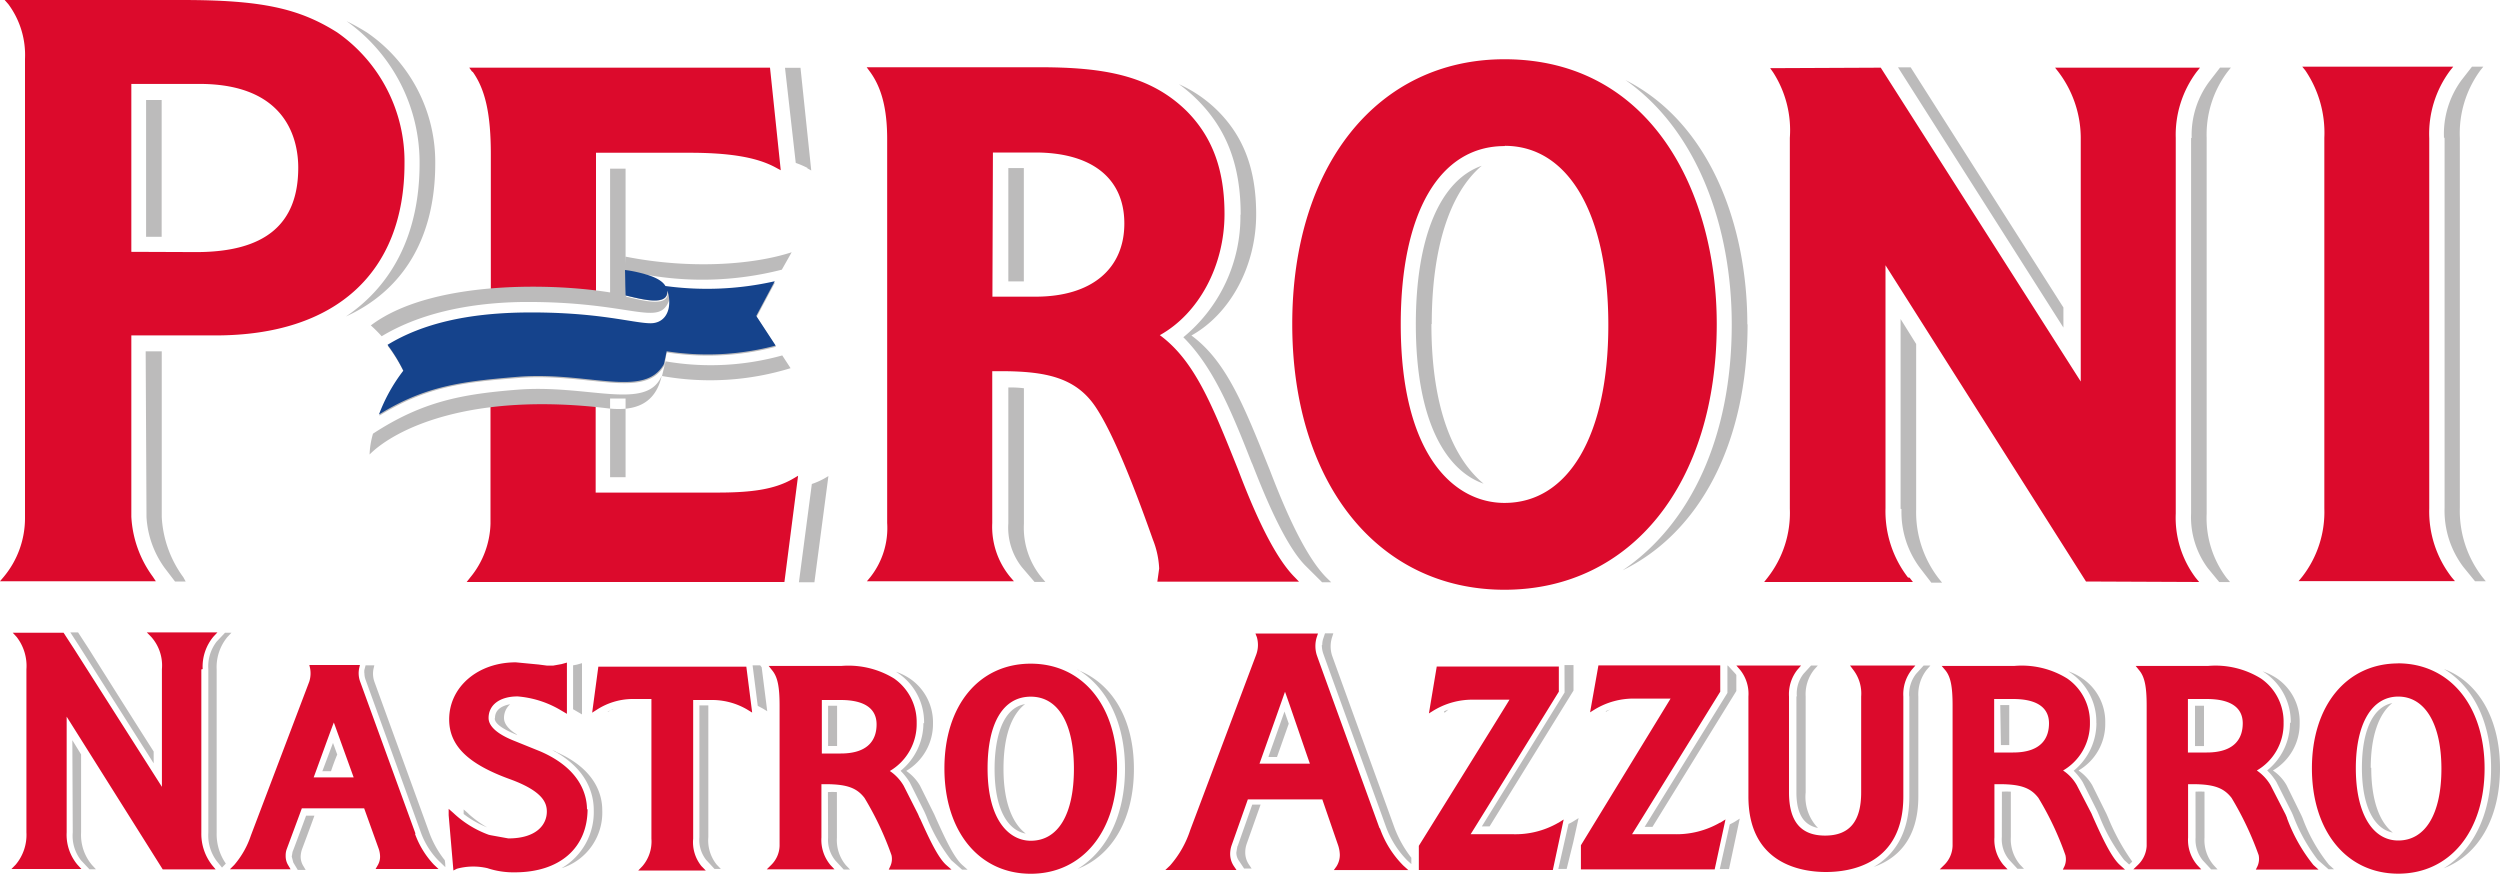 <svg xmlns="http://www.w3.org/2000/svg" data-name="Laag 1" viewBox="0 0 300 104.85"><path d="M24.16 80.33v19.61a6.1 6.1 0 0 0 1.3 3.89l.42.5h-6.35L8 86v13.88a5.58 5.58 0 0 0 1.29 3.88l.48.52h-8.4l.51-.52a5.54 5.54 0 0 0 1.29-3.88V80.33A5.67 5.67 0 0 0 2 76.44l-.47-.51h6.1l1.3 2 10.5 16.49V80.3a5.15 5.15 0 0 0-1.29-3.88l-.52-.53h8.47l-.48.51a5.62 5.62 0 0 0-1.29 3.89m18.12 13h-4.8c.25-.65 2-5.53 2.42-6.59zm7.42 6.75L43.22 81.8a2.94 2.94 0 0 1-.12-1.61l.09-.39h-6.07l.09.39a3.25 3.25 0 0 1-.1 1.61l-7 18.45a10.5 10.5 0 0 1-2 3.54l-.52.52h7.28l-.28-.47a2.1 2.1 0 0 1-.31-1.14 2.2 2.2 0 0 1 .14-.84s1.67-4.49 1.8-4.86h7.48l1.75 4.87a3 3 0 0 1 .16.94 2 2 0 0 1-.27 1l-.27.47h7.55l-.56-.53a10.6 10.6 0 0 1-2.26-3.69m20.71-3c0 4.7-3.34 7.62-8.74 7.62a9.9 9.9 0 0 1-3.28-.5 7.5 7.5 0 0 0-3.67.07l-.41.21-.57-6.63v-.77l.59.52a12.3 12.3 0 0 0 4.21 2.59l.26.06 2.1.38c3.4 0 4.62-1.67 4.62-3.22 0-1.07-.51-2.46-4.43-3.89-5-1.81-7.29-4-7.29-7.17 0-3.89 3.43-6.85 8-6.85l2.72.26 1 .13h.77l1-.18.64-.18v6.15l-.85-.5a12 12 0 0 0-5.07-1.59c-2.11 0-3.48 1-3.48 2.59 0 1 1.06 1.93 3 2.71l3.19 1.29c4.89 2.11 5.62 5.3 5.62 7M89.56 80l.7 5.51-.54-.33A8.3 8.3 0 0 0 85.58 84h-2.4v16.64a4.55 4.55 0 0 0 1 3.3l.51.52h-8.1l.5-.52a4.55 4.55 0 0 0 1.08-3.3V83.88H75.8a8 8 0 0 0-4.19 1.29l-.55.35.74-5.52zm9.06 4h2.27c2.81 0 4.3 1 4.3 2.93 0 1.59-.75 3.49-4.3 3.49h-2.27zm11.75 14.18l-.22-.51-1.71-3.38a5.4 5.4 0 0 0-1.66-1.77 6.53 6.53 0 0 0 3.22-5.77 6.36 6.36 0 0 0-2.71-5.33 10.47 10.47 0 0 0-6.29-1.51h-8.76l.41.52c.65.78.9 1.92.9 4.25v16.83a3.35 3.35 0 0 1-1 2.28l-.54.53h8.13l-.49-.52a4.7 4.7 0 0 1-1.08-3.3v-6.4H99c2.59 0 3.8.42 4.74 1.65a37 37 0 0 1 3.24 6.87 2.07 2.07 0 0 1-.13 1.3l-.2.43h7.53l-.63-.55c-1.06-.94-2.21-3.52-3.15-5.59m13.29 2.68c-2.47 0-5.18-2.28-5.18-8.68 0-5.46 1.87-8.61 5.18-8.61s5.18 3.24 5.18 8.67-1.88 8.62-5.18 8.62m0-21.25c-6.2 0-10.36 5-10.36 12.57s4.17 12.64 10.36 12.64 10.36-5.07 10.36-12.64-4.18-12.57-10.36-12.57m33.51 12h-6.06l2-5.63 1.06-3c.48 1.3 2.75 8 3 8.66m8.33 7.68c-.07-.21-7.27-20-7.51-20.72a3.6 3.6 0 0 1 0-2.2l.14-.41h-7.51l.17.43a3.37 3.37 0 0 1-.09 2.15c-.12.31-7.05 18.76-7.9 21a12.1 12.1 0 0 1-2.43 4.27l-.56.53h8.54l-.32-.47a2.6 2.6 0 0 1-.44-1.48 3.2 3.2 0 0 1 .17-1l1.95-5.52h8.94c.13.39 1.9 5.52 1.9 5.52a4 4 0 0 1 .2 1.14 2.6 2.6 0 0 1-.39 1.36l-.33.46H169l-.6-.54a12 12 0 0 1-2.8-4.44m21.4-.69l.64-.4-1.3 6.06h-16.08v-2.9s10.36-16.65 10.88-17.54h-4.35a9 9 0 0 0-4.74 1.29l-.58.36.94-5.63h14.65V83s-10 16.2-10.58 17.1h4.91a10.3 10.3 0 0 0 5.61-1.37m19.42 0l.64-.4-1.3 6h-16.05v-2.9l10.76-17.6h-4.34a9 9 0 0 0-4.74 1.29l-.58.36 1-5.63h14.62V83s-10 16.19-10.58 17.1h4.91a10.45 10.45 0 0 0 5.65-1.39m32.89-14.83h2.27c2.82 0 4.31 1 4.31 2.92 0 1.59-.75 3.5-4.31 3.5h-2.27zm11.89 14.24l-.22-.51-1.75-3.38a5.2 5.2 0 0 0-1.65-1.77 6.48 6.48 0 0 0 3.22-5.71 6.33 6.33 0 0 0-2.71-5.32 10.33 10.33 0 0 0-6.34-1.52H233l.44.52c.63.77.87 1.92.87 4.25v16.83a3.35 3.35 0 0 1-1 2.28l-.54.53h8.14l-.49-.52a4.67 4.67 0 0 1-1.09-3.3v-6.4h.54c2.59 0 3.8.42 4.74 1.65a36.5 36.5 0 0 1 3.24 6.87 2.14 2.14 0 0 1-.1 1.3l-.21.43H255l-.61-.55c-1.06-.94-2.23-3.52-3.16-5.59m11.32-14.33h2.26c2.83 0 4.32 1 4.32 2.92 0 1.59-.76 3.5-4.32 3.5h-2.26zm11.88 14.24l-.16-.38-1.8-3.51a5.5 5.5 0 0 0-1.65-1.77 6.45 6.45 0 0 0 3.21-5.71 6.28 6.28 0 0 0-2.72-5.33 10.35 10.35 0 0 0-6.31-1.51h-8.72l.42.52c.65.78.9 1.92.9 4.25v16.83a3.4 3.4 0 0 1-1.05 2.28l-.55.53h8.15l-.49-.52a4.62 4.62 0 0 1-1.09-3.3v-6.4h.48c2.59 0 3.79.42 4.74 1.65a38 38 0 0 1 3.25 6.87 2.2 2.2 0 0 1-.13 1.3l-.21.43h7.52l-.61-.55a19.8 19.8 0 0 1-3.16-5.59M222 79.86h7.85l-.45.52a4.74 4.74 0 0 0-1 3.2v12c0 8.21-6.47 9.06-9.29 9.06s-9.3-.88-9.3-9.06v-12a4.6 4.6 0 0 0-1-3.2l-.45-.52h7.77l-.45.52a4.74 4.74 0 0 0-1 3.2v11.51c0 3.48 1.41 5.18 4.33 5.18s4.33-1.69 4.33-5.18V83.58a4.65 4.65 0 0 0-.95-3.2zm65.79 21c-3.13 0-5.09-3.31-5.09-8.66s1.91-8.61 5.09-8.61 5.18 3.23 5.18 8.66-1.93 8.61-5.18 8.61m0-21.25c-6.19 0-10.36 5.05-10.36 12.59s4.16 12.64 10.36 12.64 10.36-5.08 10.36-12.64-4.22-12.6-10.4-12.6M94.13 69.84H56l.41-.52a10.58 10.58 0 0 0 2.45-6.47V48.3l12.62-.3v11.11H86c3.88 0 6.87-.3 9.21-1.69l.56-.33zM56.66 8.61l-.35-.49H92.4l1.29 12.31-.52-.28c-2.33-1.3-5.67-1.82-10.5-1.82H71.52V36l-12.62-.16V18.52c0-4.8-.65-7.77-2.18-9.91m172.43 60.71l.4.52H211.7l.41-.52a12.62 12.62 0 0 0 2.67-8.3V16.55a12.85 12.85 0 0 0-2-7.86l-.36-.51 13.27-.06 24 37.66v-29A13.18 13.18 0 0 0 247 8.62l-.39-.5H264l-.4.5a12.62 12.62 0 0 0-2.51 7.94v45.06a12 12 0 0 0 2.38 7.7l.43.52-13.58-.06-24.06-37.95V61a13 13 0 0 0 2.7 8.3m-109.81-51h5.07c6.81 0 10.7 3.1 10.7 8.52s-3.89 8.78-10.65 8.78h-5.18zm36.25 51c-2.91-2.87-5.58-9.67-6.85-13l-.09-.22c-3-7.47-5.1-12.79-9.28-15.86 4.66-2.59 7.76-8.31 7.76-14.54 0-5.28-1.43-9.21-4.53-12.34C138 9 132.38 8.07 124.73 8.07H104l.37.5c1.42 1.92 2.09 4.49 2.09 8.11v46.08a9.5 9.5 0 0 1-2 6.47l-.43.52h17.64l-.45-.52a9.46 9.46 0 0 1-2.15-6.47V44.54h.93c5.56 0 9.25.75 11.65 4.57 1.76 2.75 3.95 7.86 6.7 15.65a10.6 10.6 0 0 1 .75 3.46l-.22 1.58h17zM15.76 30.22V10.07h8.17c10.71 0 11.86 7 11.86 10.05 0 6.81-4 10.13-12.25 10.13zm2.59 39A13.33 13.33 0 0 1 15.76 62V40.25h10.11c14.4 0 22.67-7.52 22.67-20.63a18.88 18.88 0 0 0-8.09-15.74C35.88 1 31.39 0 21.86 0H.56L1 .5a10.24 10.24 0 0 1 2 6.57v55a11 11 0 0 1-2.56 7.16l-.44.52h18.7zm276.25.52h-18.77l.41-.5a12.67 12.67 0 0 0 2.68-8.24V16.55a13.35 13.35 0 0 0-2.29-8.11l-.36-.44h18.12l-.4.5a12.72 12.72 0 0 0-2.48 8.1V61a12.88 12.88 0 0 0 2.72 8.31zm-114-52.24c7.66.02 12.4 8.24 12.4 21.5s-4.78 21.35-12.46 21.35c-6 0-12.45-5.64-12.45-21.44 0-13.39 4.66-21.38 12.45-21.38m0 53.24c15.24 0 25.47-12.81 25.47-31.88 0-15.82-7.87-31.78-25.47-31.78-15.24 0-25.47 12.77-25.47 31.78s10.23 31.88 25.47 31.88" fill="#dc0a2c"/><path d="M17.58 62.05a11.55 11.55 0 0 0 2.17 6.09L21 69.78h1.28l-.28-.51a13.4 13.4 0 0 1-2.59-7.22V42.16h-1.93zm79.26-41.88l.51.29-1.29-12.32H94.2l1.29 11.41a11 11 0 0 1 1.44.62m166-3.62v45.06a10.3 10.3 0 0 0 2 6.56l1.38 1.68h1.3l-.43-.51a11.94 11.94 0 0 1-2.38-7.71V16.55a12.52 12.52 0 0 1 2.51-7.94l.4-.5h-1.3l-1.29 1.67a10.75 10.75 0 0 0-2.12 6.77m30.35-.08v44.46a11.2 11.2 0 0 0 2.28 7.14l1.37 1.68h1.29l-.41-.51a13 13 0 0 1-2.7-8.31V16.55a12.78 12.78 0 0 1 2.46-8.1L298 8h-1.36l-1.3 1.67a10.94 10.94 0 0 0-2.06 6.93m-65.1 44.5a11.16 11.16 0 0 0 2.28 7.13l1.3 1.69h1.29l-.41-.51a13 13 0 0 1-2.7-8.31V41.28l-1.87-3v22.77M73.21 36.19v.26h1.86V20.24h-1.86zm-55.68-7.77h1.87V12h-1.87zM121 33.77h1.86v-13.6H121zm126.61 3.13L229.28 8.08h-1.52l19.85 31.23zm-98.76-11.12A18.75 18.75 0 0 1 142 40.47c3.54 3.53 5.69 8.64 8.18 15l.11.24c1.14 2.9 3.8 9.7 6.47 12.28l1.89 1.88h1.09l-.54-.53c-2.9-2.88-5.57-9.68-6.85-13l-.09-.22c-3-7.47-5.11-12.79-9.29-15.86 4.65-2.59 7.77-8.32 7.77-14.54 0-5.29-1.44-9.21-4.53-12.34a15.7 15.7 0 0 0-4.74-3.28 18 18 0 0 1 2.33 2c3.46 3.51 5.08 7.85 5.08 13.65m22.93 13.14c0-9.14 2.17-15.77 6-19-5 1.75-7.91 8.59-7.91 19 0 12.13 3.89 17.68 8.13 19.15-3.54-2.93-6.26-8.9-6.26-19.15M97.42 58.08l-1.55 11.79h1.86l1.68-12.74-.55.32a9 9 0 0 1-1.44.63m-22.35-.82v-9.44h-1.86v9.44zM52.23 19.63a18.85 18.85 0 0 0-8.18-15.72 26 26 0 0 0-2.46-1.37 20.81 20.81 0 0 1 8.76 17.09c0 8.25-3.16 14.53-8.84 18.35 6.91-3.15 10.72-9.47 10.72-18.35m157.45 19.29c0-12.09-4.6-24.24-14.62-29.31 8.71 6.1 12.75 17.74 12.75 29.31 0 13.52-4.94 24-13.1 29.52 9.26-4.52 15-15.26 15-29.52M121 46.5a12.4 12.4 0 0 1 1.87.09v16.25a9.4 9.4 0 0 0 2.13 6.47l.44.52h-1.3l-1.5-1.75A7.67 7.67 0 0 1 121 62.8zm179 45.69c0-5.93-2.59-10.36-6.73-11.91 3.52 2.11 5.66 6.39 5.66 11.91s-2.14 9.84-5.68 12c4.15-1.59 6.75-6 6.75-12m-70.88-8.61v12c0 4.66-2 7.14-4.27 8.45 2.66-.93 5.35-3.18 5.35-8.45v-12a4.8 4.8 0 0 1 1-3.2l.45-.52h-.81l-.91 1a4 4 0 0 0-.83 2.67m55.39 8.61c0-3.76.95-6.48 2.59-7.77-2.29.45-3.65 3.25-3.65 7.77s1.41 7.34 3.71 7.77c-1.66-1.3-2.59-4-2.59-7.77m-77.26-12.28v3.29l-9.93 16.07h.94l10.06-16.3V81l-.08-.12-.92-1m56.11 20.63a3.9 3.9 0 0 0 .87 2.74l1 1.08h.77l-.48-.52a4.62 4.62 0 0 1-1.09-3.3V95a10 10 0 0 0-1.08 0zm-47.9-16.91v11.49c0 3.12 1.29 4 2.59 4.27a5.35 5.35 0 0 1-1.48-4.27V83.58a4.74 4.74 0 0 1 1-3.2l.46-.52h-.81l-.91 1a3.83 3.83 0 0 0-.8 2.67m24.6 16.91a3.85 3.85 0 0 0 .88 2.74l1 1.08h.78l-.49-.52a4.7 4.7 0 0 1-1.09-3.3V95a10 10 0 0 0-1.07 0zM25 80.33v19.61a5.12 5.12 0 0 0 1 3.38l.64.79.46-.48a6.18 6.18 0 0 1-1.1-3.69V80.33a5.67 5.67 0 0 1 1.29-3.89l.48-.51H27l-1 1.06a4.86 4.86 0 0 0-1 3.3m65.31-.45l.62 4.86.6.32.54.33-.67-5.28-.18-.23zm-6.38 20.61a3.86 3.86 0 0 0 .81 2.74l1 1.08h.76l-.5-.52a4.64 4.64 0 0 1-1-3.3v-15.8h-1.07zm-11-15l.57-.35h.09l-.64.28zm37.88 1.3a7.39 7.39 0 0 1-2.74 5.75 7.6 7.6 0 0 1 1.09 1.37l1.76 3.52.23.52a21 21 0 0 0 3 5.31l1.3 1.14h.66l-.62-.55c-1.07-.94-2.22-3.52-3.16-5.59l-.22-.5-1.71-3.44a5.5 5.5 0 0 0-1.65-1.77 6.55 6.55 0 0 0 3.21-5.71 6.35 6.35 0 0 0-2.72-5.33 7.3 7.3 0 0 0-1.72-.86l.3.2a7.1 7.1 0 0 1 3.07 6m-11.52 2.71h1.08v-4.83h-1.08zm0 11a3.9 3.9 0 0 0 .87 2.74l1 1.08h.76l-.5-.52a4.7 4.7 0 0 1-1.07-3.3v-5.47a10 10 0 0 0-1.08 0zM66.73 90.18l-.48-.18c4.32 2.27 5 5.43 5 7.19a7.77 7.77 0 0 1-3.88 7 7 7 0 0 0 4.9-7c0-1.71-.73-4.9-5.63-7m-31.53 12l-.1.6.19.72.53.88h.95l-.28-.47a2.15 2.15 0 0 1-.32-1.13 3.1 3.1 0 0 1 .15-.85s1-2.66 1.5-4.06h-1c-.47 1.29-1.61 4.34-1.61 4.31m85.3-9.93c0-3.89.94-6.48 2.59-7.77-3.29.58-3.66 5.55-3.66 7.77 0 5.28 1.84 7.44 3.74 7.77-1.5-1.15-2.67-3.56-2.67-7.77m-61.05-6.04c0 .62 1 1.29 2.59 1.94h.11c-1-.59-1.59-1.29-1.59-2a2.18 2.18 0 0 1 .74-1.65c-1 .17-1.82.66-1.82 1.65m-3.17 11.49l-.59-.52v.55a11.2 11.2 0 0 0 2.81 1.6 13.2 13.2 0 0 1-2.24-1.63M69 85.24l.84.49v-6.15l-.63.18-.44.08v5.27l.24.13M8.73 99.89a4.77 4.77 0 0 0 1 3.36l1 1.06h.78l-.48-.52a5.6 5.6 0 0 1-1.3-3.88v-9.38l-1.05-1.71zm35-19.1a2.3 2.3 0 0 0 .14.78l6.6 18.23a9.4 9.4 0 0 0 2.06 3.38l.91.88a4.5 4.5 0 0 0-.07-.84 11.9 11.9 0 0 1-1.79-3.13l-6.64-18.25a2.9 2.9 0 0 1-.11-1.62l.09-.38h-1.05l-.15.57a2.4 2.4 0 0 0 0 .38m-5 11.75h1c.19-.55.45-1.3.75-2-.16-.42-.32-.88-.51-1.39l-1.29 3.43m212.9-5.84a7.38 7.38 0 0 1-2.73 5.75 7.6 7.6 0 0 1 1.09 1.37l1.76 3.52.22.51a21.2 21.2 0 0 0 3 5.32l.59.53c.13-.11.25-.23.37-.35a25.8 25.8 0 0 1-2.87-5.22l-.22-.5-1.71-3.44a5.4 5.4 0 0 0-1.65-1.77 6.45 6.45 0 0 0 3.21-5.71 6.27 6.27 0 0 0-2.72-5.32 6.7 6.7 0 0 0-1.71-.87l.3.2a7.1 7.1 0 0 1 3.06 6M18.44 91.64v-1.46c-3.15-4.93-7.77-12.29-7.77-12.29l-1.3-2h-.93l1 1.54 9 14.17m174.24-6.17l.55-.3-.5.19zm-3.89 15.64l.64-2.9-.64.4a5 5 0 0 1-.57.3l-1.22 5.4h1zm-40.3.47l-.13.75a1.7 1.7 0 0 0 .31 1l.62.93h.9l-.32-.48a2.56 2.56 0 0 1-.44-1.47 3.1 3.1 0 0 1 .17-1l1.67-4.72h-1l-1.76 5m91.6-12.14h1v-4.8h-1.08zm34.69-2.71a7.35 7.35 0 0 1-2.74 5.75 7.3 7.3 0 0 1 1.1 1.37l1.84 3.65.17.38a20.8 20.8 0 0 0 2.95 5.32l1.3 1.14h.66l-.61-.55a19.8 19.8 0 0 1-3.16-5.59l-.17-.38-1.75-3.56a5.24 5.24 0 0 0-1.64-1.77 6.49 6.49 0 0 0 3.21-5.71 6.31 6.31 0 0 0-2.71-5.33 7.6 7.6 0 0 0-1.73-.86l.31.2a7.14 7.14 0 0 1 3.06 6m-11.49 2.77h1.08v-4.84h-1.08zM158.62 77.4a3.2 3.2 0 0 0 .16 1c.1.3 1.4 3.89 7.09 19.57l.41 1.14a11.35 11.35 0 0 0 2.58 4.13l.5.45v-.76a13.8 13.8 0 0 1-2-3.54c-.07-.21-7.26-20-7.51-20.72a3.6 3.6 0 0 1 0-2.2L160 76h-1l-.22.66a2.4 2.4 0 0 0-.11.75m14.67 8.13l.48-.4c-.18.08-.37.14-.53.22zm-44-5.18c3.52 2.13 5.66 6.4 5.66 11.91s-2.15 9.86-5.69 12c4.16-1.6 6.76-6 6.76-12s-2.62-10.27-6.76-11.88m78.17 23.9l1.29-6.06-.65.41c-.17.1-.37.19-.55.29l-1.2 5.36zm-55.24-13.45h1l1.41-4-.51-1.46c-.12.35-1.42 4-1.92 5.41m35.52-10.65v-.33h1.08v3.06l-10.07 16.3h-.93l9.93-16.07zM75.06 35.45c-6.18-1.42-22.75-2.3-30.56 3.6a16 16 0 0 1 1.3 1.3c4.31-2.59 10-4 16.83-4.11 13.41-.12 16.48 3.19 17.71-.31a3.3 3.3 0 0 0-.25-1.06c.17 1.91-2.9 1.11-5 .59m4.35 9.66a32.8 32.8 0 0 0 15.43-.94l-1-1.53a31.9 31.9 0 0 1-14 .71zm-4.39-12.61s.9.12 1.51.27a38.4 38.4 0 0 0 17.26-.42L95 30.27c-4.68 1.53-12.24 2.05-19.91.53zm4.35 12.61c-.79 3.51-3.4 4.24-6.48 3.88-16.58-2-25.56 2.52-28.57 5.54a10 10 0 0 1 .41-2.5c5.94-3.88 10.68-4.75 17.36-5.28 8.43-.66 15.44 2.59 17.26-1.62M75 32.54a14 14 0 0 1 1.52.27c1.84.43 2.91.93 3.32 1.66A37.1 37.1 0 0 0 93 33.9c-.92 1.71-1.84 3.45-2.21 4.15l2.33 3.56a31.9 31.9 0 0 1-13.12.68l-.27 1.53c-2.33 4.19-9.07.88-17.51 1.54-6.47.5-11 1-16.7 4.53a20 20 0 0 1 2.93-5.27 19 19 0 0 0-1.91-3.1q6.38-3.89 16.3-3.88c8.94-.12 13.16 1.29 15.28 1.29 1.44 0 2.36-1.1 2.23-2.87a3.2 3.2 0 0 0-.22-1.06c.17 1.91-2.9 1.11-5 .59z" fill="#bcbbbb"/><path d="M75.06 35.45c2.15.52 5.18 1.3 5-.59a3.2 3.2 0 0 1 .24 1.06c.13 1.77-.79 2.87-2.22 2.87-2.13 0-6.35-1.4-15.28-1.29-6.63.1-12.06 1.29-16.3 3.88a19 19 0 0 1 1.9 3.1 20.3 20.3 0 0 0-2.93 5.27c5.66-3.53 10.25-4 16.71-4.54 8.43-.66 15.17 2.66 17.5-1.54l.32-1.52a31.9 31.9 0 0 0 13.08-.68l-2.33-3.56c.38-.7 1.3-2.45 2.22-4.16a36.9 36.9 0 0 1-13.12.57c-.42-.72-1.49-1.23-3.33-1.65A14 14 0 0 0 75 32.4z" fill="#15438c"/></svg>